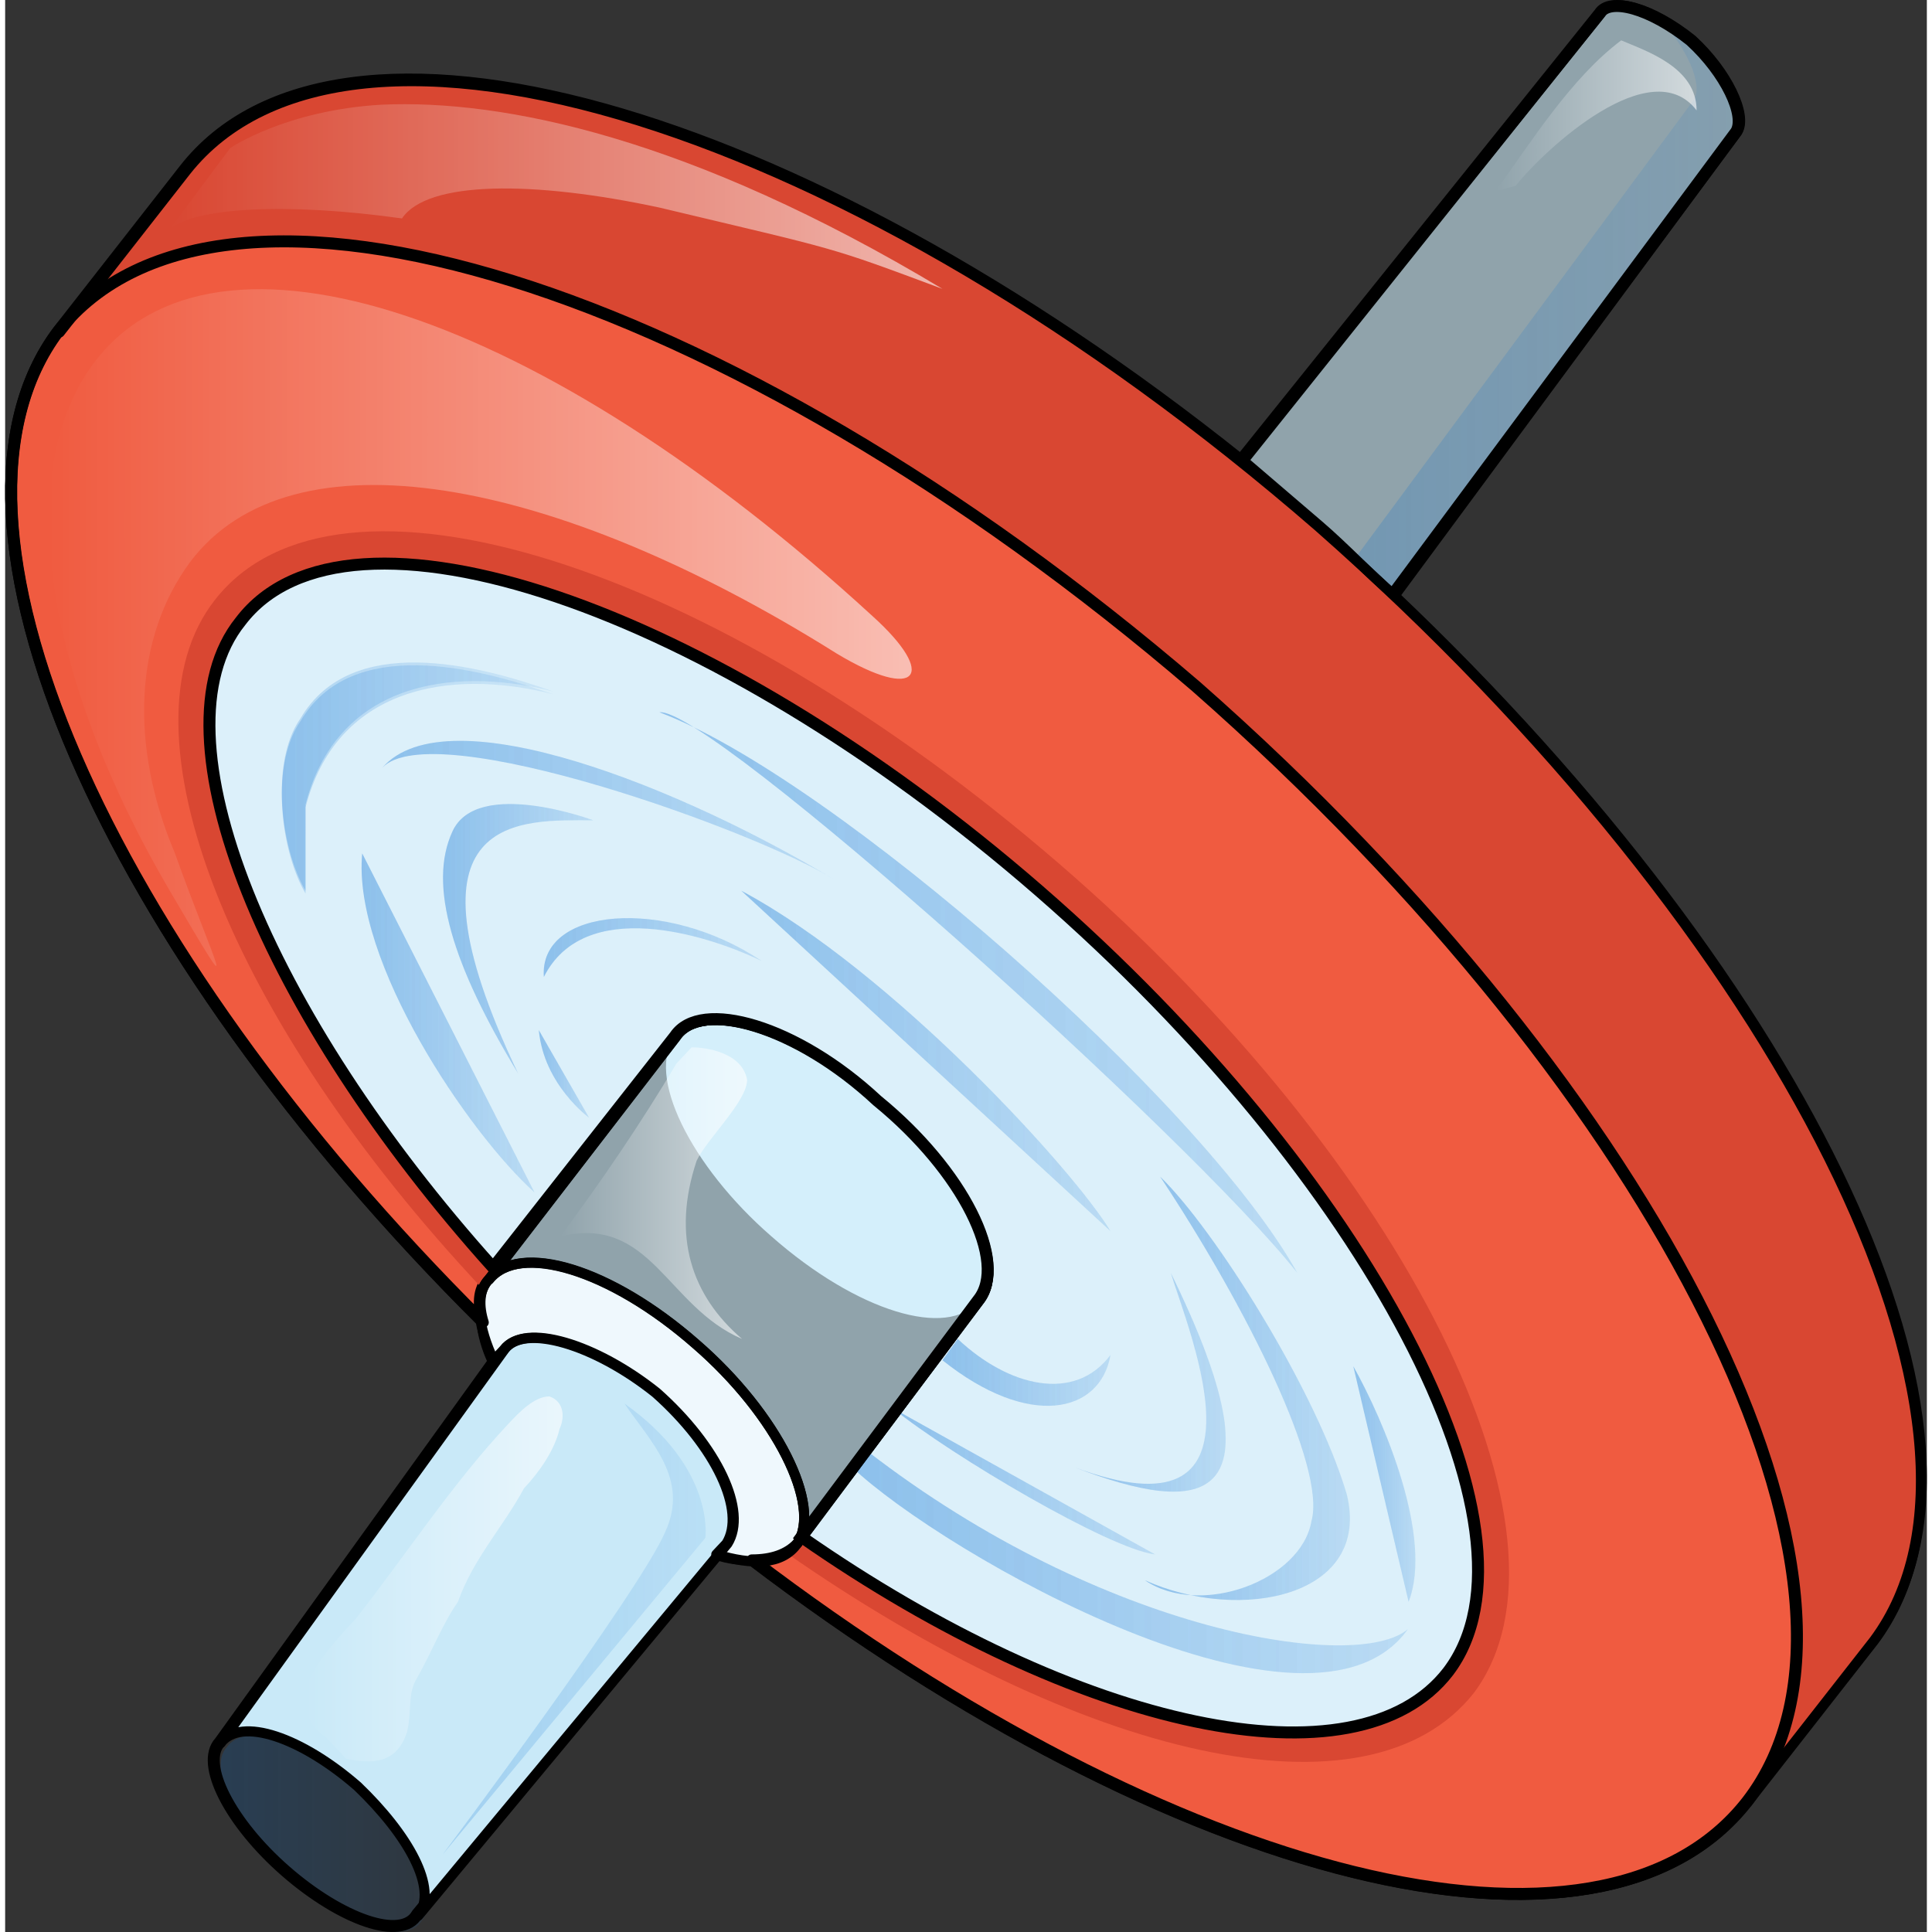 <?xml version="1.0" encoding="utf-8"?>
<!-- Created by: Science Figures, www.sciencefigures.org, Generator: Science Figures Editor -->
<!DOCTYPE svg PUBLIC "-//W3C//DTD SVG 1.1//EN" "http://www.w3.org/Graphics/SVG/1.1/DTD/svg11.dtd">
<svg version="1.1" id="Layer_1" xmlns="http://www.w3.org/2000/svg" xmlns:xlink="http://www.w3.org/1999/xlink" 
	 width="800px" height="800px" viewBox="0 0 160.534 161.394" enable-background="new 0 0 160.534 161.394"
	 xml:space="preserve">
<rect x="0" y="0" width="160.534" height="161.394" fill="#333333" stroke="none"/>
<g>
	<path opacity="0.6" fill-rule="evenodd" clip-rule="evenodd" fill="#CEEEFB" d="M109.699,43.831
		c-2.106-1.803-4.212-3.606-6.318-5.41c29.905-37.417,29.905-37.417,29.905-37.417c0.843-1.353,4.212-0.45,7.582,2.254
		c2.948,2.705,4.633,6.312,3.791,7.664c-28.643,38.77-28.643,38.77-28.643,38.77C113.911,47.889,111.804,45.634,109.699,43.831
		L109.699,43.831z"/>
	<linearGradient id="SVGID_1_" gradientUnits="userSpaceOnUse" x1="112.751" y1="25.551" x2="144.875" y2="25.551">
		<stop  offset="0" style="stop-color:#006AD1"/>
		<stop  offset="1" style="stop-color:#006AD1;stop-opacity:0.4"/>
	</linearGradient>
	<path opacity="0.2" fill-rule="evenodd" clip-rule="evenodd" fill="url(#SVGID_1_)" enable-background="new    " d="M140.868,3.258
		c-0.954-0.766-1.907-1.382-2.804-1.848c2.459,2.583,3.784,5.672,3.02,6.9c-22.309,30.195-27.241,36.873-28.332,38.35
		c1.088,1.048,2.177,2.1,3.265,3.031c0,0,0,0,28.643-38.77C145.5,9.569,143.816,5.963,140.868,3.258z"/>
	<linearGradient id="SVGID_2_" gradientUnits="userSpaceOnUse" x1="18" y1="153.165" x2="35.376" y2="153.165">
		<stop  offset="0" style="stop-color:#006AD1"/>
		<stop  offset="1" style="stop-color:#006AD1;stop-opacity:0.4"/>
	</linearGradient>
	<path opacity="0.2" fill-rule="evenodd" clip-rule="evenodd" fill="url(#SVGID_2_)" enable-background="new    " d="
		M18.521,145.941c-1.675,1.806,0.838,6.771,5.443,10.834c4.606,4.063,9.631,5.869,10.887,3.612
		c1.676-2.258-0.837-6.771-5.024-10.835C25.221,145.49,20.196,143.685,18.521,145.941L18.521,145.941z"/>
	<path fill="none" stroke="#000000" stroke-linecap="round" stroke-linejoin="round" stroke-miterlimit="10" d="M145.442,150.468
		c10.554-13.496,10.554-13.496,10.554-13.496c12.665-16.644-5.487-54.43-40.104-87.269l0,0
		c28.706-38.687,28.706-38.687,28.706-38.687c0.845-1.35-0.844-4.947-3.799-7.646c-3.378-2.699-6.755-3.6-7.599-2.25
		c-29.974,37.337-29.974,37.337-29.974,37.337l0,0C66.077,8.768,27.66-2.028,14.995,14.166C4.441,27.661,4.441,27.661,4.441,27.661
		c-11.82,15.744,3.8,51.281,35.462,82.771c0,0.899,0.422,2.249,0.844,3.149c0.845-0.9,0.845-0.9,0.845-0.9
		C17.95,145.519,17.95,145.519,17.95,145.519c-1.688,1.8,0.845,6.748,5.488,10.797s9.71,5.848,10.977,3.599
		c25.751-31.039,25.751-31.039,25.751-31.039c-0.844,0.899-0.844,0.899-0.844,0.899c1.267,0.45,2.11,0.45,2.955,0.45
		C97.738,157.215,133.2,166.212,145.442,150.468L145.442,150.468z"/>
	<path fill-rule="evenodd" clip-rule="evenodd" fill="#D94732" d="M145.5,150.491c13.509-17.539-7.177-58.915-46.016-93.095
		C60.225,23.666,18.009,10.624,4.5,27.714c10.554-13.492,10.554-13.492,10.554-13.492c13.509-17.09,55.725-4.048,94.563,29.683
		c38.839,34.18,59.524,75.556,46.438,93.095L145.5,150.491L145.5,150.491L145.5,150.491z"/>
	<path fill-rule="evenodd" clip-rule="evenodd" fill="#F05B40" d="M145.542,150.468c13.519-17.543-7.182-58.928-46.046-93.114
		C60.21,23.616,17.967,10.571,4.449,27.665c-11.828,15.744,3.802,51.28,35.484,82.769c-0.422-1.35-0.422-2.699,0.423-3.599
		c15.63-20.242,15.63-20.242,15.63-20.242c2.112-3.149,10.139-0.9,16.897,5.397c7.182,5.848,10.983,13.495,8.449,16.644
		c-15.208,20.242-15.208,20.242-15.208,20.242c-0.845,0.9-2.112,1.35-3.802,1.35C97.807,157.216,133.292,166.212,145.542,150.468
		L145.542,150.468z"/>
	<path fill="none" stroke="#000000" stroke-miterlimit="10" d="M145.542,150.468c13.519-17.543-7.182-58.928-46.046-93.114
		C60.21,23.616,17.967,10.571,4.449,27.665c-11.828,15.744,3.802,51.28,35.484,82.769c-0.422-1.35-0.422-2.699,0.423-3.599
		c15.63-20.242,15.63-20.242,15.63-20.242c2.112-3.149,10.139-0.9,16.897,5.397c7.182,5.848,10.983,13.495,8.449,16.644
		c-15.208,20.242-15.208,20.242-15.208,20.242c-0.845,0.9-2.112,1.35-3.802,1.35C97.807,157.216,133.292,166.212,145.542,150.468
		L145.542,150.468z"/>
	<path fill-rule="evenodd" clip-rule="evenodd" fill="#D94732" d="M65.249,129.72c0-0.45,0.423-0.45,0.845-0.899
		c15.209-20.234,15.209-20.234,15.209-20.234c2.535-3.147-1.268-10.792-8.449-16.638c-6.76-6.295-14.786-8.543-16.898-5.396
		c-15.632,20.234-15.632,20.234-15.632,20.234c-0.422,0-0.422,0.45-0.422,0.899C18.778,85.204,9.061,60.923,17.51,50.132
		c10.139-13.04,41.401-3.148,70.552,22.032c29.149,25.181,44.358,56.206,34.642,69.246
		C113.833,152.651,89.751,146.806,65.249,129.72L65.249,129.72z"/>
	<linearGradient id="SVGID_3_" gradientUnits="userSpaceOnUse" x1="3.669" y1="52.426" x2="75.728" y2="52.426">
		<stop  offset="0" style="stop-color:#FFFFFF;stop-opacity:0"/>
		<stop  offset="0.995" style="stop-color:#FFFFFF;stop-opacity:0.6"/>
	</linearGradient>
	<path fill-rule="evenodd" clip-rule="evenodd" fill="url(#SVGID_3_)" d="M72.451,51.462c-27.449-25.2-54.898-34.65-65.033-21.15
		c-6.757,9-4.223,26.101,6.334,44.101c6.335,10.8,3.801,6.3,0.423-3.15c-3.801-9-3.379-18,1.267-24.3
		c8.446-11.25,30.405-7.2,54.054,7.65C76.251,58.662,77.941,56.412,72.451,51.462L72.451,51.462z"/>
	<path fill-rule="evenodd" clip-rule="evenodd" fill="#DCF0FA" d="M55.991,86.571c-2.53,3.16,1.265,10.835,8.012,16.703
		c7.168,6.32,14.758,8.577,17.288,5.417c2.53-3.159-1.265-10.834-8.434-16.702C66.111,85.669,58.099,83.411,55.991,86.571
		L55.991,86.571z"/>
	<path fill-rule="evenodd" clip-rule="evenodd" fill="#C9E9F8" d="M17.941,145.554c1.693-2.252,6.775-0.45,11.434,3.604
		c4.234,4.056,6.775,8.561,5.081,10.813c25.831-31.088,25.831-31.088,25.831-31.088c1.694-2.703-0.847-8.109-5.929-12.615
		c-5.081-4.055-11.01-5.857-12.703-3.604L17.941,145.554L17.941,145.554L17.941,145.554z"/>
	<path fill-rule="evenodd" clip-rule="evenodd" fill="#EFF8FD" d="M59.346,129.792c0.845-0.9,0.845-0.9,0.845-0.9
		c1.69-2.7-0.845-8.1-5.916-12.6c-5.071-4.051-10.988-5.851-12.679-3.601c-0.845,0.9-0.845,0.9-0.845,0.9
		c-1.269-2.7-1.69-5.4-0.423-6.75c2.535-3.15,10.143-0.9,17.327,5.399c6.762,5.851,10.564,13.5,8.452,16.65
		C64.839,130.691,62.304,130.691,59.346,129.792L59.346,129.792z"/>
	<path opacity="0.6" fill-rule="evenodd" clip-rule="evenodd" fill="#CEEEFB" d="M55.985,86.563c2.109-3.152,10.122-0.9,16.87,5.404
		c7.17,5.854,10.966,13.508,8.436,16.66c-15.184,20.264-15.184,20.264-15.184,20.264c2.109-3.152-1.687-10.807-8.435-16.661
		c-7.17-6.304-14.762-8.556-17.292-5.403L55.985,86.563L55.985,86.563L55.985,86.563z"/>
	<path fill-rule="evenodd" clip-rule="evenodd" fill="#DCF0FA" d="M120.555,139.634c8.865-11.696-6.754-41.388-34.194-65.231
		S28.525,40.212,19.66,51.908c-7.599,9.448,2.11,32.841,21.107,53.985c15.198-19.345,15.198-19.345,15.198-19.345
		c2.11-3.149,10.132-0.899,16.886,5.398c7.177,5.849,10.977,13.497,8.443,16.646c-14.775,19.795-14.775,19.795-14.775,19.795
		C89.738,144.583,112.957,149.532,120.555,139.634L120.555,139.634z"/>
	<path fill="none" stroke="#000000" stroke-miterlimit="10" d="M120.555,139.634c8.865-11.696-6.754-41.388-34.194-65.231
		S28.525,40.212,19.66,51.908c-7.599,9.448,2.11,32.841,21.107,53.985c15.198-19.345,15.198-19.345,15.198-19.345
		c2.11-3.149,10.132-0.899,16.886,5.398c7.177,5.849,10.977,13.497,8.443,16.646c-14.775,19.795-14.775,19.795-14.775,19.795
		C89.738,144.583,112.957,149.532,120.555,139.634L120.555,139.634z"/>
	<linearGradient id="SVGID_4_" gradientUnits="userSpaceOnUse" x1="13.741" y1="16.418" x2="78.3" y2="16.418">
		<stop  offset="0" style="stop-color:#FFFFFF;stop-opacity:0"/>
		<stop  offset="0.995" style="stop-color:#FFFFFF;stop-opacity:0.6"/>
	</linearGradient>
	<path fill-rule="evenodd" clip-rule="evenodd" fill="url(#SVGID_4_)" d="M54.67,17.343c15.191,3.621,13.925,3.168,23.63,6.789
		C57.203,11.46,41.59,8.292,31.463,8.744c-8.018,0.452-12.659,3.621-12.659,3.621c-5.063,6.788-5.063,6.788-5.063,6.788
		c2.109-1.811,9.705-2.263,19.41-0.905C35.26,15.08,44.122,15.08,54.67,17.343L54.67,17.343z"/>
	<linearGradient id="SVGID_5_" gradientUnits="userSpaceOnUse" x1="23.112" y1="64.876" x2="45.781" y2="64.876">
		<stop  offset="0" style="stop-color:#006AD1"/>
		<stop  offset="1" style="stop-color:#006AD1;stop-opacity:0.4"/>
	</linearGradient>
	<path opacity="0.2" fill-rule="evenodd" clip-rule="evenodd" fill="url(#SVGID_5_)" enable-background="new    " d="M25.095,74.412
		c-2.11-3.601-2.954-10.8-0.422-14.4c4.222-7.2,14.775-4.5,21.107-2.25c-8.865-2.25-18.152-0.45-20.686,9.45"/>
	<linearGradient id="SVGID_6_" gradientUnits="userSpaceOnUse" x1="54.661" y1="82.915" x2="107.941" y2="82.915">
		<stop  offset="0" style="stop-color:#006AD1"/>
		<stop  offset="1" style="stop-color:#006AD1;stop-opacity:0.4"/>
	</linearGradient>
	<path opacity="0.2" fill-rule="evenodd" clip-rule="evenodd" fill="url(#SVGID_6_)" enable-background="new    " d="M54.661,59.502
		c14.377,5.403,45.246,32.421,53.28,46.83C99.061,95.075,58.889,59.052,54.661,59.502L54.661,59.502z"/>
	<linearGradient id="SVGID_7_" gradientUnits="userSpaceOnUse" x1="31.5" y1="67.73" x2="69.42" y2="67.73">
		<stop  offset="0" style="stop-color:#006AD1"/>
		<stop  offset="1" style="stop-color:#006AD1;stop-opacity:0.4"/>
	</linearGradient>
	<path opacity="0.2" fill-rule="evenodd" clip-rule="evenodd" fill="url(#SVGID_7_)" enable-background="new    " d="M31.5,64.14
		c5.478-6.288,25.28,1.797,37.92,9.432C63.1,69.529,35.714,59.648,31.5,64.14L31.5,64.14z"/>
	<linearGradient id="SVGID_8_" gradientUnits="userSpaceOnUse" x1="29.776" y1="85.452" x2="44.22" y2="85.452">
		<stop  offset="0" style="stop-color:#006AD1"/>
		<stop  offset="1" style="stop-color:#006AD1;stop-opacity:0.4"/>
	</linearGradient>
	<path opacity="0.2" fill-rule="evenodd" clip-rule="evenodd" fill="url(#SVGID_8_)" enable-background="new    " d="M29.828,71.292
		c-0.847,8.99,8.89,23.375,14.393,28.32"/>
	<linearGradient id="SVGID_9_" gradientUnits="userSpaceOnUse" x1="70.741" y1="130.492" x2="117.18" y2="130.492">
		<stop  offset="0" style="stop-color:#006AD1"/>
		<stop  offset="1" style="stop-color:#006AD1;stop-opacity:0.4"/>
	</linearGradient>
	<path opacity="0.2" fill-rule="evenodd" clip-rule="evenodd" fill="url(#SVGID_9_)" enable-background="new    " d="
		M70.741,122.564c7.6,7.217,38.418,24.808,46.439,13.531c-4.222,3.608-25.33,0.451-45.173-14.884"/>
	<linearGradient id="SVGID_10_" gradientUnits="userSpaceOnUse" x1="112.621" y1="123.972" x2="117.81" y2="123.972">
		<stop  offset="0" style="stop-color:#006AD1"/>
		<stop  offset="1" style="stop-color:#006AD1;stop-opacity:0.4"/>
	</linearGradient>
	<path opacity="0.2" fill-rule="evenodd" clip-rule="evenodd" fill="url(#SVGID_10_)" enable-background="new    " d="
		M117.241,133.812c2.1-5.367-2.1-15.207-4.62-19.68"/>
	<linearGradient id="SVGID_11_" gradientUnits="userSpaceOnUse" x1="95.22" y1="115.978" x2="112.337" y2="115.978">
		<stop  offset="0" style="stop-color:#006AD1"/>
		<stop  offset="1" style="stop-color:#006AD1;stop-opacity:0.4"/>
	</linearGradient>
	<path opacity="0.2" fill-rule="evenodd" clip-rule="evenodd" fill="url(#SVGID_11_)" enable-background="new    " d="
		M95.22,132.015c8.006,3.598,18.96,1.349,16.854-7.194c-2.527-8.543-10.954-22.032-15.589-26.528
		c7.162,10.791,13.903,24.28,12.64,28.776C108.282,132.015,99.855,135.162,95.22,132.015L95.22,132.015z"/>
	<linearGradient id="SVGID_12_" gradientUnits="userSpaceOnUse" x1="74.1" y1="123.731" x2="96.061" y2="123.731">
		<stop  offset="0" style="stop-color:#006AD1"/>
		<stop  offset="1" style="stop-color:#006AD1;stop-opacity:0.4"/>
	</linearGradient>
	<path opacity="0.2" fill-rule="evenodd" clip-rule="evenodd" fill="url(#SVGID_12_)" enable-background="new    " d="M74.1,117.611
		c5.068,4.08,18.16,11.787,21.961,12.24"/>
	<linearGradient id="SVGID_13_" gradientUnits="userSpaceOnUse" x1="89.34" y1="115.47" x2="101.963" y2="115.47">
		<stop  offset="0" style="stop-color:#006AD1"/>
		<stop  offset="1" style="stop-color:#006AD1;stop-opacity:0.4"/>
	</linearGradient>
	<path opacity="0.2" fill-rule="evenodd" clip-rule="evenodd" fill="url(#SVGID_13_)" enable-background="new    " d="
		M89.34,122.575c10.571,4.061,17.76,3.609,8.034-16.244C99.066,111.746,106.254,128.892,89.34,122.575L89.34,122.575z"/>
	<linearGradient id="SVGID_14_" gradientUnits="userSpaceOnUse" x1="61.501" y1="88.632" x2="92.34" y2="88.632">
		<stop  offset="0" style="stop-color:#006AD1"/>
		<stop  offset="1" style="stop-color:#006AD1;stop-opacity:0.4"/>
	</linearGradient>
	<path opacity="0.2" fill-rule="evenodd" clip-rule="evenodd" fill="url(#SVGID_14_)" enable-background="new    " d="M61.5,74.411
		c12.674,6.771,27.883,23.475,30.84,28.44"/>
	<linearGradient id="SVGID_15_" gradientUnits="userSpaceOnUse" x1="36.58" y1="78.408" x2="49.141" y2="78.408">
		<stop  offset="0" style="stop-color:#006AD1"/>
		<stop  offset="1" style="stop-color:#006AD1;stop-opacity:0.4"/>
	</linearGradient>
	<path opacity="0.2" fill-rule="evenodd" clip-rule="evenodd" fill="url(#SVGID_15_)" enable-background="new    " d="M42.84,89.651
		c-5.46-8.988-7.56-15.73-5.46-20.225c2.101-4.495,11.761-0.899,11.761-0.899C43.26,68.527,32.34,67.628,42.84,89.651L42.84,89.651z
		"/>
	<linearGradient id="SVGID_16_" gradientUnits="userSpaceOnUse" x1="44.991" y1="79.154" x2="63.18" y2="79.154">
		<stop  offset="0" style="stop-color:#006AD1"/>
		<stop  offset="1" style="stop-color:#006AD1;stop-opacity:0.4"/>
	</linearGradient>
	<path opacity="0.2" fill-rule="evenodd" clip-rule="evenodd" fill="url(#SVGID_16_)" enable-background="new    " d="
		M45.003,81.611c-0.423-5.823,10.146-6.72,18.177-1.344C58.531,78.027,48.385,74.892,45.003,81.611L45.003,81.611z"/>
	<linearGradient id="SVGID_17_" gradientUnits="userSpaceOnUse" x1="44.581" y1="89.712" x2="48.781" y2="89.712">
		<stop  offset="0" style="stop-color:#006AD1"/>
		<stop  offset="1" style="stop-color:#006AD1;stop-opacity:0.4"/>
	</linearGradient>
	<path opacity="0.2" fill-rule="evenodd" clip-rule="evenodd" fill="url(#SVGID_17_)" enable-background="new    " d="
		M48.781,93.372c0,0-3.78-2.745-4.2-7.32"/>
	<linearGradient id="SVGID_18_" gradientUnits="userSpaceOnUse" x1="78.3" y1="114.644" x2="92.34" y2="114.644">
		<stop  offset="0" style="stop-color:#006AD1"/>
		<stop  offset="1" style="stop-color:#006AD1;stop-opacity:0.4"/>
	</linearGradient>
	<path opacity="0.2" fill-rule="evenodd" clip-rule="evenodd" fill="url(#SVGID_18_)" enable-background="new    " d="M78.3,113.63
		c7.233,5.781,13.189,4.447,14.04-0.444c-2.978,4.003-8.509,2.669-12.764-1.334"/>
	<linearGradient id="SVGID_19_" gradientUnits="userSpaceOnUse" x1="23.112" y1="65.111" x2="45.781" y2="65.111">
		<stop  offset="0" style="stop-color:#006AD1"/>
		<stop  offset="1" style="stop-color:#006AD1;stop-opacity:0.4"/>
	</linearGradient>
	<path opacity="0.2" fill-rule="evenodd" clip-rule="evenodd" fill="url(#SVGID_19_)" enable-background="new    " d="
		M25.095,74.646c-2.11-3.601-2.954-10.8-0.422-14.4c4.222-7.2,14.775-4.5,21.107-2.25c-8.865-2.25-18.152-0.45-20.686,9.45"/>
	<linearGradient id="SVGID_20_" gradientUnits="userSpaceOnUse" x1="54.661" y1="82.915" x2="107.941" y2="82.915">
		<stop  offset="0" style="stop-color:#006AD1"/>
		<stop  offset="1" style="stop-color:#006AD1;stop-opacity:0.4"/>
	</linearGradient>
	<path opacity="0.2" fill-rule="evenodd" clip-rule="evenodd" fill="url(#SVGID_20_)" enable-background="new    " d="
		M54.661,59.502c14.377,5.403,45.246,32.421,53.28,46.83C99.061,95.075,58.889,59.052,54.661,59.502L54.661,59.502z"/>
	<linearGradient id="SVGID_21_" gradientUnits="userSpaceOnUse" x1="31.5" y1="67.73" x2="69.42" y2="67.73">
		<stop  offset="0" style="stop-color:#006AD1"/>
		<stop  offset="1" style="stop-color:#006AD1;stop-opacity:0.4"/>
	</linearGradient>
	<path opacity="0.2" fill-rule="evenodd" clip-rule="evenodd" fill="url(#SVGID_21_)" enable-background="new    " d="M31.5,64.14
		c5.478-6.288,25.28,1.797,37.92,9.432C63.1,69.529,35.714,59.648,31.5,64.14L31.5,64.14z"/>
	<linearGradient id="SVGID_22_" gradientUnits="userSpaceOnUse" x1="29.776" y1="85.452" x2="44.22" y2="85.452">
		<stop  offset="0" style="stop-color:#006AD1"/>
		<stop  offset="1" style="stop-color:#006AD1;stop-opacity:0.4"/>
	</linearGradient>
	<path opacity="0.2" fill-rule="evenodd" clip-rule="evenodd" fill="url(#SVGID_22_)" enable-background="new    " d="
		M29.828,71.292c-0.847,8.99,8.89,23.375,14.393,28.32"/>
	<linearGradient id="SVGID_23_" gradientUnits="userSpaceOnUse" x1="70.741" y1="130.492" x2="117.18" y2="130.492">
		<stop  offset="0" style="stop-color:#006AD1"/>
		<stop  offset="1" style="stop-color:#006AD1;stop-opacity:0.4"/>
	</linearGradient>
	<path opacity="0.2" fill-rule="evenodd" clip-rule="evenodd" fill="url(#SVGID_23_)" enable-background="new    " d="
		M70.741,122.564c7.6,7.217,38.418,24.808,46.439,13.531c-4.222,3.608-25.33,0.451-45.173-14.884"/>
	<linearGradient id="SVGID_24_" gradientUnits="userSpaceOnUse" x1="112.621" y1="123.972" x2="117.81" y2="123.972">
		<stop  offset="0" style="stop-color:#006AD1"/>
		<stop  offset="1" style="stop-color:#006AD1;stop-opacity:0.4"/>
	</linearGradient>
	<path opacity="0.2" fill-rule="evenodd" clip-rule="evenodd" fill="url(#SVGID_24_)" enable-background="new    " d="
		M117.241,133.812c2.1-5.367-2.1-15.207-4.62-19.68"/>
	<linearGradient id="SVGID_25_" gradientUnits="userSpaceOnUse" x1="95.22" y1="115.978" x2="112.337" y2="115.978">
		<stop  offset="0" style="stop-color:#006AD1"/>
		<stop  offset="1" style="stop-color:#006AD1;stop-opacity:0.4"/>
	</linearGradient>
	<path opacity="0.2" fill-rule="evenodd" clip-rule="evenodd" fill="url(#SVGID_25_)" enable-background="new    " d="
		M95.22,132.015c8.006,3.598,18.96,1.349,16.854-7.194c-2.527-8.543-10.954-22.032-15.589-26.528
		c7.162,10.791,13.903,24.28,12.64,28.776C108.282,132.015,99.855,135.162,95.22,132.015L95.22,132.015z"/>
	<linearGradient id="SVGID_26_" gradientUnits="userSpaceOnUse" x1="74.1" y1="123.731" x2="96.061" y2="123.731">
		<stop  offset="0" style="stop-color:#006AD1"/>
		<stop  offset="1" style="stop-color:#006AD1;stop-opacity:0.4"/>
	</linearGradient>
	<path opacity="0.2" fill-rule="evenodd" clip-rule="evenodd" fill="url(#SVGID_26_)" enable-background="new    " d="M74.1,117.611
		c5.068,4.08,18.16,11.787,21.961,12.24"/>
	<linearGradient id="SVGID_27_" gradientUnits="userSpaceOnUse" x1="89.34" y1="115.47" x2="101.963" y2="115.47">
		<stop  offset="0" style="stop-color:#006AD1"/>
		<stop  offset="1" style="stop-color:#006AD1;stop-opacity:0.4"/>
	</linearGradient>
	<path opacity="0.2" fill-rule="evenodd" clip-rule="evenodd" fill="url(#SVGID_27_)" enable-background="new    " d="
		M89.34,122.575c10.571,4.061,17.76,3.609,8.034-16.244C99.066,111.746,106.254,128.892,89.34,122.575L89.34,122.575z"/>
	<linearGradient id="SVGID_28_" gradientUnits="userSpaceOnUse" x1="61.501" y1="88.632" x2="92.34" y2="88.632">
		<stop  offset="0" style="stop-color:#006AD1"/>
		<stop  offset="1" style="stop-color:#006AD1;stop-opacity:0.4"/>
	</linearGradient>
	<path opacity="0.2" fill-rule="evenodd" clip-rule="evenodd" fill="url(#SVGID_28_)" enable-background="new    " d="M61.5,74.411
		c12.674,6.771,27.883,23.475,30.84,28.44"/>
	<linearGradient id="SVGID_29_" gradientUnits="userSpaceOnUse" x1="36.58" y1="78.408" x2="49.141" y2="78.408">
		<stop  offset="0" style="stop-color:#006AD1"/>
		<stop  offset="1" style="stop-color:#006AD1;stop-opacity:0.4"/>
	</linearGradient>
	<path opacity="0.2" fill-rule="evenodd" clip-rule="evenodd" fill="url(#SVGID_29_)" enable-background="new    " d="M42.84,89.651
		c-5.46-8.988-7.56-15.73-5.46-20.225c2.101-4.495,11.761-0.899,11.761-0.899C43.26,68.527,32.34,67.628,42.84,89.651L42.84,89.651z
		"/>
	<linearGradient id="SVGID_30_" gradientUnits="userSpaceOnUse" x1="44.991" y1="79.154" x2="63.18" y2="79.154">
		<stop  offset="0" style="stop-color:#006AD1"/>
		<stop  offset="1" style="stop-color:#006AD1;stop-opacity:0.4"/>
	</linearGradient>
	<path opacity="0.2" fill-rule="evenodd" clip-rule="evenodd" fill="url(#SVGID_30_)" enable-background="new    " d="
		M45.003,81.611c-0.423-5.823,10.146-6.72,18.177-1.344C58.531,78.027,48.385,74.892,45.003,81.611L45.003,81.611z"/>
	<linearGradient id="SVGID_31_" gradientUnits="userSpaceOnUse" x1="44.581" y1="89.712" x2="48.781" y2="89.712">
		<stop  offset="0" style="stop-color:#006AD1"/>
		<stop  offset="1" style="stop-color:#006AD1;stop-opacity:0.4"/>
	</linearGradient>
	<path opacity="0.2" fill-rule="evenodd" clip-rule="evenodd" fill="url(#SVGID_31_)" enable-background="new    " d="
		M48.781,93.372c0,0-3.78-2.745-4.2-7.32"/>
	<linearGradient id="SVGID_32_" gradientUnits="userSpaceOnUse" x1="78.3" y1="114.644" x2="92.34" y2="114.644">
		<stop  offset="0" style="stop-color:#006AD1"/>
		<stop  offset="1" style="stop-color:#006AD1;stop-opacity:0.4"/>
	</linearGradient>
	<path opacity="0.2" fill-rule="evenodd" clip-rule="evenodd" fill="url(#SVGID_32_)" enable-background="new    " d="M78.3,113.63
		c7.233,5.781,13.189,4.447,14.04-0.444c-2.978,4.003-8.509,2.669-12.764-1.334"/>
	<linearGradient id="SVGID_33_" gradientUnits="userSpaceOnUse" x1="46.38" y1="99.671" x2="61.981" y2="99.671">
		<stop  offset="0" style="stop-color:#FFFFFF;stop-opacity:0"/>
		<stop  offset="0.995" style="stop-color:#FFFFFF;stop-opacity:0.6"/>
	</linearGradient>
	<path fill-rule="evenodd" clip-rule="evenodd" fill="url(#SVGID_33_)" d="M56.078,88.845c-2.951,4.963-6.324,9.925-9.697,14.436
		c7.59-1.805,8.854,5.865,15.179,8.571c-4.217-3.608-5.902-8.571-3.795-14.887c0.844-1.804,4.217-4.962,4.217-6.767
		c-0.422-2.256-3.373-2.707-4.639-2.707"/>
	<linearGradient id="SVGID_34_" gradientUnits="userSpaceOnUse" x1="25.049" y1="131.898" x2="46.57" y2="131.898">
		<stop  offset="0" style="stop-color:#FFFFFF;stop-opacity:0"/>
		<stop  offset="0.995" style="stop-color:#FFFFFF;stop-opacity:0.6"/>
	</linearGradient>
	<path fill-rule="evenodd" clip-rule="evenodd" fill="url(#SVGID_34_)" d="M26.784,145.112c-1.273-0.903-1.698-1.807-1.698-3.162
		c-0.425-1.807,2.972-5.421,4.246-6.776c4.246-5.421,8.067-11.294,12.738-16.264c0.85-0.903,2.123-2.259,3.396-2.259
		c1.274,0.452,1.274,1.808,0.85,2.711c-0.425,1.807-1.698,3.614-2.973,4.969c-1.698,3.163-4.246,5.873-5.52,9.487
		c-1.274,1.808-2.123,4.066-3.397,6.325c-0.849,1.355-0.424,2.711-0.849,4.518c-0.85,2.711-2.973,2.711-5.096,2.259"/>
	<linearGradient id="SVGID_35_" gradientUnits="userSpaceOnUse" x1="36.541" y1="136.092" x2="58.524" y2="136.092">
		<stop  offset="0" style="stop-color:#006AD1"/>
		<stop  offset="1" style="stop-color:#006AD1;stop-opacity:0.4"/>
	</linearGradient>
	<path opacity="0.2" fill-rule="evenodd" clip-rule="evenodd" fill="url(#SVGID_35_)" enable-background="new    " d="
		M36.541,154.932c21.956-26.466,21.956-26.466,21.956-26.466s0.844-5.831-6.756-11.214c2.111,3.14,5.488,6.28,3.378,10.766
		C53.007,132.952,36.541,154.932,36.541,154.932L36.541,154.932z"/>
	<linearGradient id="SVGID_36_" gradientUnits="userSpaceOnUse" x1="124.501" y1="9.672" x2="141.3" y2="9.672">
		<stop  offset="0" style="stop-color:#FFFFFF;stop-opacity:0"/>
		<stop  offset="0.995" style="stop-color:#FFFFFF;stop-opacity:0.6"/>
	</linearGradient>
	<path fill-rule="evenodd" clip-rule="evenodd" fill="url(#SVGID_36_)" d="M124.5,15.972c2.94-4.05,6.3-9.45,10.5-12.6
		c2.1,0.899,6.3,2.25,6.3,5.85c-3.779-4.95-12.6,3.15-15.12,6.3"/>
	
		<path fill="none" stroke="#000000" stroke-width="0.84" stroke-linecap="round" stroke-linejoin="round" stroke-miterlimit="10" d="
		M18,145.614c1.694-2.253,6.775-0.451,11.434,3.604c4.234,4.055,6.775,8.561,5.082,10.813
		c25.831-31.088,25.831-31.088,25.831-31.088c1.693-2.703-0.848-8.11-5.929-12.615c-5.082-4.055-11.01-5.857-12.704-3.604
		L18,145.614L18,145.614L18,145.614z"/>
	
		<path fill="none" stroke="#000000" stroke-width="0.84" stroke-linecap="round" stroke-linejoin="round" stroke-miterlimit="10" d="
		M59.406,129.852c0.846-0.899,0.846-0.899,0.846-0.899c1.69-2.7-0.846-8.101-5.917-12.601c-5.071-4.05-10.988-5.85-12.678-3.6
		c-0.846,0.899-0.846,0.899-0.846,0.899c-1.268-2.699-1.69-5.399-0.423-6.75c2.536-3.149,10.143-0.899,17.327,5.4
		c6.762,5.85,10.565,13.5,8.452,16.65C64.9,130.752,62.364,130.752,59.406,129.852L59.406,129.852z"/>
	
		<path fill="none" stroke="#000000" stroke-width="0.84" stroke-linecap="round" stroke-linejoin="round" stroke-miterlimit="10" d="
		M4.561,27.773c10.554-13.491,10.554-13.491,10.554-13.491c13.509-17.091,55.724-4.049,94.563,29.682
		c38.838,34.18,59.523,75.556,46.437,93.096c-10.554,13.492-10.554,13.492-10.554,13.492"/>
	
		<path fill="none" stroke="#000000" stroke-width="0.84" stroke-linecap="round" stroke-linejoin="round" stroke-miterlimit="10" d="
		M109.758,43.892c-2.105-1.804-4.212-3.607-6.317-5.41c29.905-37.417,29.905-37.417,29.905-37.417
		c0.842-1.353,4.212-0.451,7.581,2.254c2.948,2.704,4.634,6.312,3.791,7.663c-28.642,38.771-28.642,38.771-28.642,38.771
		C113.97,47.948,111.865,45.694,109.758,43.892L109.758,43.892z"/>
	<linearGradient id="SVGID_37_" gradientUnits="userSpaceOnUse" x1="69.121" y1="128.292" x2="69.481" y2="128.292">
		<stop  offset="0" style="stop-color:#006AD1"/>
		<stop  offset="1" style="stop-color:#006AD1;stop-opacity:0.4"/>
	</linearGradient>
	<line opacity="0.2" fill="url(#SVGID_37_)" enable-background="new    " x1="69.121" y1="129.911" x2="69.481" y2="126.672"/>
	
		<path fill="none" stroke="#000000" stroke-width="0.84" stroke-linecap="round" stroke-linejoin="round" stroke-miterlimit="10" d="
		M4.505,27.672c-11.825,15.75,3.801,51.3,35.476,82.8c-0.423-1.35-0.423-2.7,0.422-3.6c15.626-20.25,15.626-20.25,15.626-20.25
		c2.111-3.15,10.136-0.9,16.893,5.399c7.18,5.851,10.98,13.5,8.446,16.65c-15.203,20.25-15.203,20.25-15.203,20.25
		c-0.845,0.899-2.111,1.35-3.801,1.35c35.475,27,70.949,36,83.197,20.25"/>
	
		<path fill="none" stroke="#000000" stroke-width="0.84" stroke-linecap="round" stroke-linejoin="round" stroke-miterlimit="10" d="
		M56.045,86.624c2.108-3.152,10.122-0.9,16.87,5.403c7.169,5.854,10.965,13.509,8.435,16.661
		c-15.183,20.264-15.183,20.264-15.183,20.264c2.108-3.152-1.688-10.808-8.436-16.661c-7.169-6.305-14.761-8.556-17.291-5.403
		L56.045,86.624L56.045,86.624L56.045,86.624z"/>
</g>
</svg>